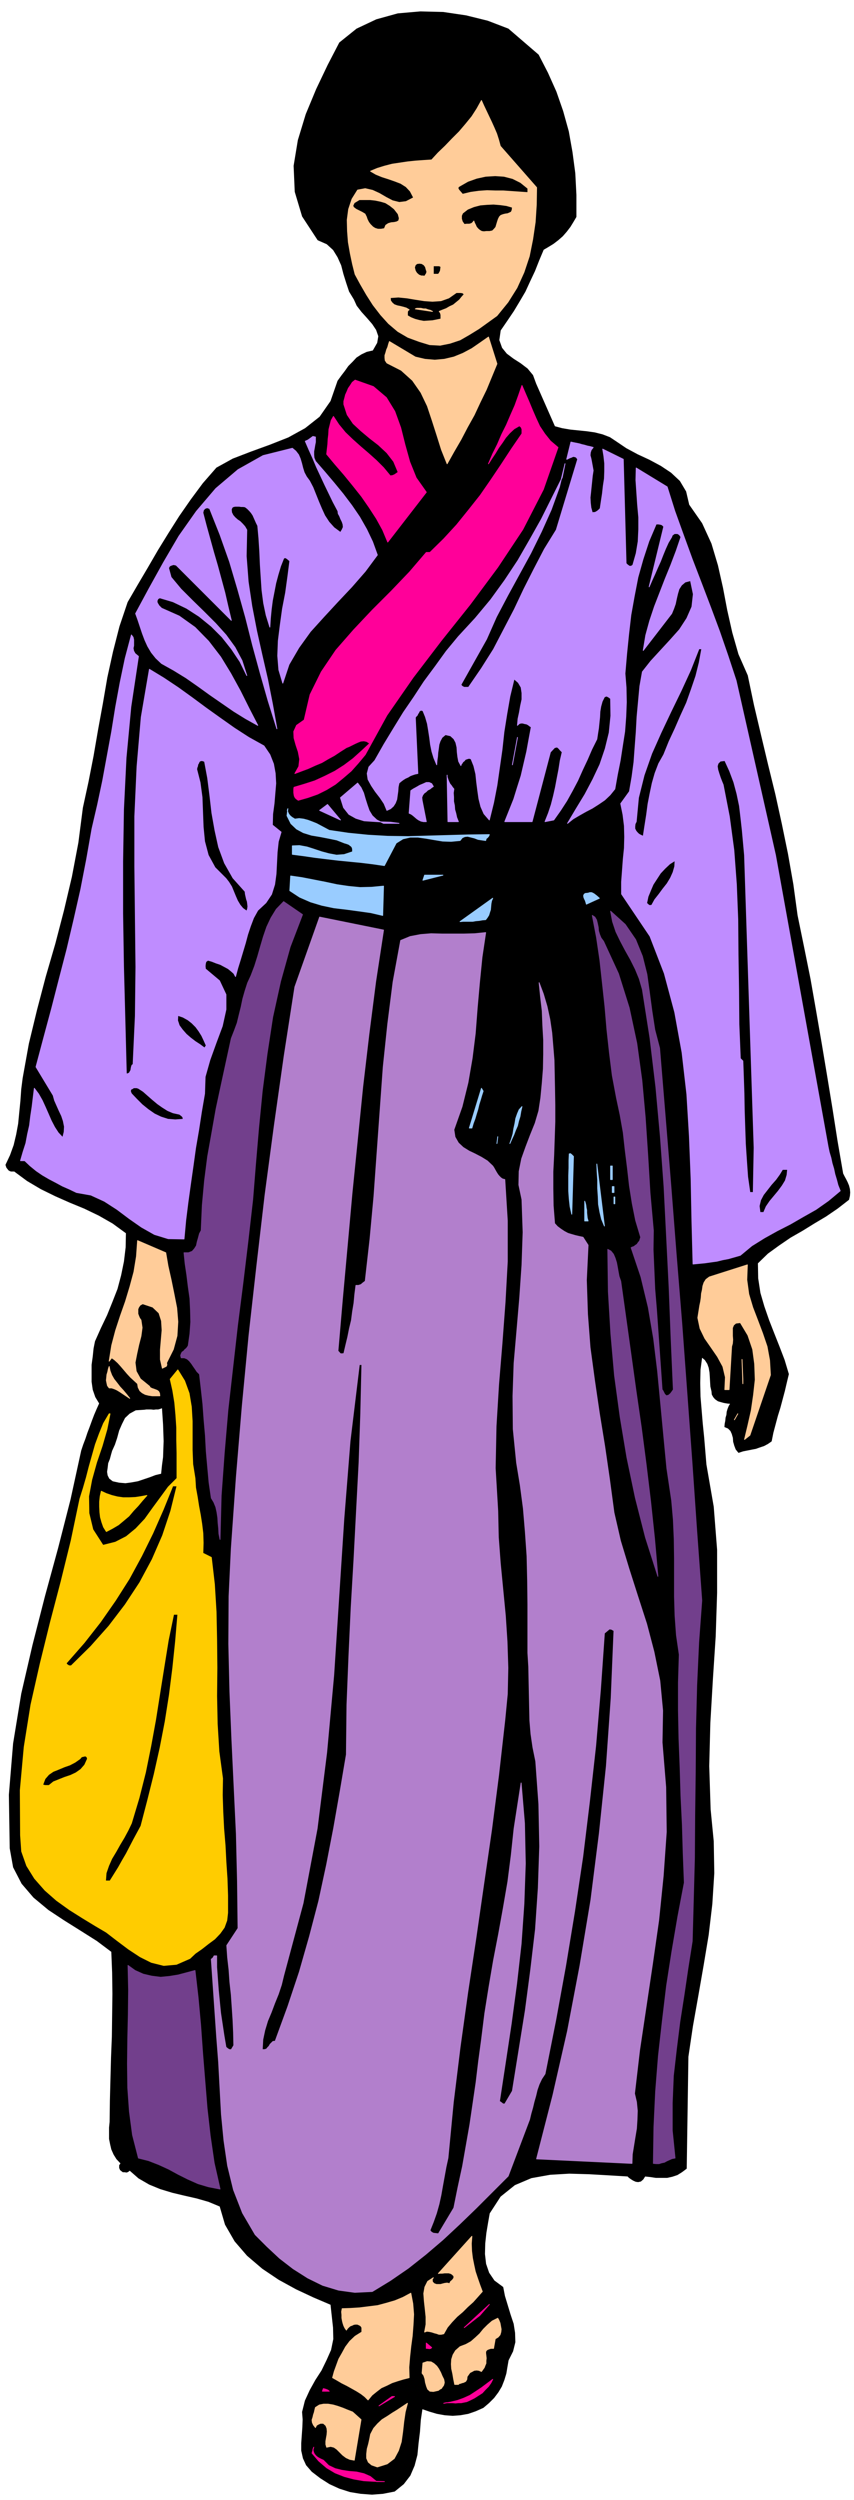 <svg xmlns="http://www.w3.org/2000/svg" fill-rule="evenodd" height="1434.614" preserveAspectRatio="none" stroke-linecap="round" viewBox="0 0 3035 8878" width="490.455"><style>.brush0{fill:#fff}.pen0{stroke:#000;stroke-width:1;stroke-linejoin:round}</style><path d="m1913 195 33 64 30 67 24 69 20 72 13 73 10 75 4 77v78l-10 17-11 18-13 17-14 16-16 14-17 13-18 11-17 10-16 38-15 38-17 36-17 37-20 34-21 35-23 34-24 35-5 35 10 28 17 21 24 18 25 16 25 19 19 23 11 30 67 152 26 7 29 5 29 3 30 3 28 4 28 7 26 10 24 16 34 23 41 22 41 19 41 22 36 24 31 29 22 37 11 47 46 66 33 72 23 77 18 80 15 79 18 80 22 77 33 75 22 105 25 106 25 105 26 106 23 105 22 107 19 108 15 110 23 112 23 114 20 114 20 116 19 114 19 116 18 115 20 116 5 10 6 11 5 10 5 12 3 12 1 12-1 12-3 13-40 31-41 28-42 25-42 26-42 24-41 28-40 29-36 35 1 54 8 52 14 48 17 49 18 46 19 48 18 47 15 50-7 29-7 30-8 30-8 30-9 29-8 30-8 30-6 30-13 9-13 7-15 5-14 5-16 3-15 3-15 3-15 5-9-11-5-13-4-14-1-14-4-14-5-11-9-9-12-5 1-11 2-10 1-11 3-10 1-11 3-10 4-10 6-10-12-1-12-2-11-3-10-3-10-7-6-7-5-9-1-11-4-17-1-17-1-18-1-15-3-17-5-14-9-14-12-10-6 45-1 48 1 48 4 48 4 48 5 49 4 48 4 48 26 150 12 153v153l-5 154-10 153-9 154-4 154 5 154 11 113 2 113-7 110-13 110-18 108-19 109-19 107-16 108-6 397-16 12-16 10-18 6-18 4h-40l-20-3-19-2-7 11-8 7-9 2-8-1-9-4-8-5-7-5-5-5-67-4-70-4-71-2-68 4-67 12-59 25-51 41-39 60-6 34-6 36-4 37-1 38 4 35 11 32 19 28 31 23 6 31 10 33 10 33 11 33 5 32 1 33-8 32-16 32-4 23-4 24-7 23-9 23-12 20-15 20-18 18-20 17-27 12-26 9-28 5-27 2-28-2-28-5-27-8-26-9-6 40-3 42-5 41-4 41-10 38-15 35-23 30-32 26-41 8-39 3-40-3-37-6-38-12-35-16-33-21-30-23-20-23-11-24-6-27v-26l2-29 2-28 1-28-2-26 10-40 17-37 20-36 22-34 18-37 16-36 8-39-1-41-9-82-61-26-62-29-62-34-58-39-54-46-44-51-34-59-19-65-41-17-42-12-44-10-42-10-43-13-39-16-38-22-32-28-6 5-5 2-7-1h-6l-9-7-3-7v-9l5-7-15-16-10-16-8-18-4-17-4-20v-40l2-20 1-76 2-76 2-76 3-75 1-76 1-76-1-75-3-75-52-39-57-36-59-37-56-37-53-44-42-49-30-58-12-67-3-190 15-182 29-177 40-173 44-172 47-172 44-172 38-174 7-21 8-21 7-21 8-21 8-22 8-21 9-21 9-20-14-23-9-26-4-28v-60l4-29 3-29 5-25 21-47 22-46 19-47 18-46 13-49 10-49 6-50 1-51-48-35-49-28-52-25-51-21-52-23-51-25-49-29-46-34H39l-5-2-3-2-7-9-3-9 16-34 13-36 9-38 7-38 4-41 4-40 3-42 5-39 22-122 29-120 31-118 34-117 31-119 28-119 23-121 16-124 20-92 18-92 16-93 17-93 16-93 20-91 23-90 29-86 36-62 36-61 36-62 37-60 38-60 41-59 43-58 48-55 58-32 65-25 66-24 66-26 60-33 52-41 39-56 25-72 13-18 13-17 12-17 15-15 14-15 17-11 19-9 22-5 16-28 4-24-8-23-14-21-19-22-19-21-17-22-10-22-17-28-10-30-10-32-8-31-13-29-16-26-23-21-32-14-55-84-26-87-4-92 15-91 28-92 37-89 41-86 41-79 61-49 70-33 76-21 80-7 81 2 81 12 77 19 73 28 107 92zM577 4999l2 30 2 30 1 29 1 30-1 28-1 29-4 30-3 30-21 5-21 8-21 7-21 7-22 4-22 3-23-2-23-5-13-10-6-12-2-13 2-14 2-17 6-15 4-15 4-14 10-22 8-24 7-26 10-23 11-22 17-16 22-12 31-2 7-1h17l9 1 8-1h8l7-2 8-3z" style="stroke:#000;stroke-width:3;stroke-linejoin:round;fill:#000"/><path d="m1983 1589-52 149-73 142-89 134-98 132-103 129-100 131-93 134-77 140-25 30-25 28-28 24-28 23-31 19-32 16-34 12-35 10-7-5-4-4-3-6-1-5-1-7v-13l1-6 37-11 37-12 35-16 36-18 33-21 32-24 30-27 29-27-11-7-10-2-11 1-10 4-11 5-10 5-10 5-10 4-22 14-21 14-22 12-22 13-24 10-24 11-24 9-24 9 14-25 3-26-5-26-8-24-7-25-1-23 10-22 27-19 21-90 40-81 52-77 63-72 66-70 68-68 65-68 59-69h13l49-48 46-50 42-52 42-53 38-55 37-55 36-55 37-54v-16l-3-7-6-5-19 11-16 15-14 16-12 18-13 18-12 20-12 18-12 19 15-35 17-34 15-35 17-34 15-35 15-34 13-36 12-35 12 28 13 30 12 29 13 30 13 28 18 27 20 25 27 23zm-333 6677 89-82-34 39-55 43zm-116 71-3 3-5 1-7-1h-4v-19l19 16zm125 192-10 2-10 2h-10l-10 1-11-1h-22l-9 2 24-4 25-6 22-8 22-10 20-13 21-14 20-15 20-15-6 12-9 13-11 11-11 12-14 9-14 9-14 7-13 6zm-489-37h-24l3-9 5 1 6 2 5 2 5 4zm177 52 46-33h9l-55 33zm-198 193 19 19 23 11 24 6 27 4 25 2 26 6 23 10 22 18h28l-37-1-36-2-35-6-34-9-33-13-30-18-28-24-24-28 6-21-3 8 2 9 3 7 6 7 6 5 7 4 6 3 7 3zm366-6989-137 177-18-43-22-40-26-40-27-39-31-39-31-38-32-37-30-36 2-18 2-17 1-18 2-17 1-18 4-16 4-16 8-14 19 29 23 28 26 25 28 25 28 24 28 25 26 26 24 29 8-1 7-3 6-4 7-5-16-38-24-31-30-28-31-24-31-26-28-26-21-31-12-37v-11l3-11 3-12 5-11 5-12 7-10 7-11 10-8 65 23 46 39 30 49 21 58 15 60 17 61 23 57 36 51z" style="stroke:#f09;stroke-width:3;stroke-linejoin:round;fill:#f09"/><path d="m2108 1589-7 9-3 9-1 10 3 11 2 10 2 11 2 11 2 11-3 19-2 20-2 19-2 20-2 18 1 19 2 17 5 18 5-1h5l3-2 4-2 6-5 5-5 4-27 4-26 3-27 4-26 1-27v-27l-3-27-4-24 73 36 10 370 5 5 7 5h6l6-4 12-42 7-42 2-43v-43l-4-44-3-44-3-44 1-43 110 67 27 86 31 86 31 85 33 86 32 84 32 86 30 87 29 88 140 620 187 1036 4 19 6 20 4 19 6 20 4 19 6 20 5 19 8 20-42 35-44 31-46 26-45 26-47 24-45 25-45 28-41 34-21 6-21 6-21 4-20 5-22 3-21 3-21 2-21 2-4-152-3-151-6-151-9-149-17-148-26-143-37-138-51-132-101-150v-43l3-40 3-41 4-39 1-40-1-39-5-40-8-39 31-43 9-52 7-52 4-54 4-53 3-55 5-54 5-54 9-51 30-38 34-37 35-38 33-37 26-40 18-41 5-45-10-48-19 5-13 11-9 14-5 17-4 17-4 19-6 17-7 17-101 131 9-54 14-51 17-51 19-49 19-49 20-49 19-50 17-50-4-6-3-3-5-3h-11l-4 3-4 3-2 6-12 20-10 22-9 22-9 23-10 22-10 23-10 22-10 23 52-214-6-6-6-2-7-1h-8l-26 61-21 64-18 64-13 67-12 67-8 69-7 69-6 70 4 50 1 52-2 51-4 53-8 51-8 52-10 50-9 51-17 21-19 18-22 15-22 14-23 12-23 13-22 13-20 16 31-52 31-51 28-53 25-53 19-56 14-57 6-60-1-61-5-4-5-3-5-2-7 3-8 16-5 18-3 18-1 20-2 19-2 20-3 19-3 20-18 36-16 37-17 36-17 38-19 36-20 36-22 34-24 34-31 6 12-30 10-30 8-31 7-31 6-32 6-31 5-32 7-30-7-7-5-6-6-5-9 2-15 16-65 247h-97l16-40 16-40 13-42 13-41 10-43 10-43 8-44 8-43-6-4-5-4-6-3-6-1-7-2h-7l-6 2-6 6 2-23 5-23 4-23 5-23v-23l-3-20-10-17-15-13-15 62-11 63-10 63-7 64-9 63-9 63-12 62-15 61-19-22-11-25-7-28-4-28-4-31-3-29-7-29-10-25-7-2-7 2-6 2-4 5-5 4-3 5-3 4-1 4-8-15-3-16-2-17-1-17-4-17-7-13-12-11-18-4-12 10-7 13-4 12-2 15-2 14-1 14-2 14-1 15-10-24-7-23-5-25-3-24-4-26-4-24-7-24-9-22-7-2-3 2-3 2-2 5-3 4-2 5-4 4-3 4 9 199-10 2-9 3-8 3-8 5-9 4-8 5-8 6-7 6-3 14-1 15-2 14-2 15-5 13-7 11-10 9-13 6-10-24-14-21-17-22-14-21-12-22-3-21 6-23 21-23 33-58 34-56 35-57 37-54 36-55 40-54 39-54 43-52 60-65 55-66 50-69 47-71 42-73 41-73 37-74 37-74 10-49-20 83-29 80-35 78-38 77-41 75-41 75-40 76-35 79-91 162 4 5 7 4h16l46-67 43-68 37-71 37-71 34-72 36-71 37-71 42-68 76-251-5-7-5-2-6-1-6 3-6 2-6 3-4 2h-1l15-61 9 2 10 2 10 2 10 3 9 2 10 3 10 2 11 3zm291 1467-1 21-6 21-9 20-12 20-15 19-14 19-15 19-11 20-7 1-4-2-4-4-3-2 5-24 9-22 9-21 13-20 13-20 16-17 17-16 19-12zm400 1097-2 20-6 20-11 18-14 19-15 18-15 18-13 19-9 21h-13l-3-23 5-21 10-19 14-18 14-18 16-18 13-18 11-18h18zm-223-1452 17 37 15 40 11 41 9 43 5 42 5 45 4 44 4 44 34 1039-3 159h-12l-8-56-4-57-4-60-2-59-2-61-1-59-2-59-2-56-9-9-5-121-1-123-2-125-1-125-5-125-9-121-16-119-22-113-5-12-5-13-5-15-4-13-2-13 3-10 8-8 16-2zm-82-397-9 49-12 48-16 47-17 48-21 46-20 46-21 45-19 47-18 32-13 34-10 35-8 38-7 36-5 38-6 38-6 39-9-4-7-4-6-6-4-5-4-8v-8l1-9 4-8 8-85 20-80 27-77 33-74 35-74 36-74 34-74 30-76h10zm-1373-666 33 38 33 39 32 39 31 41 28 41 25 44 21 44 17 47-43 58-48 55-50 53-49 53-48 53-41 57-35 60-22 66-14-47-4-50 2-53 7-56 8-58 11-57 8-58 7-55-6-5-5-4-6-3-5 3-11 28-9 30-8 30-6 31-6 31-4 31-3 31-2 32-13-42-9-43-6-46-3-45-3-47-2-47-3-46-4-44-5-10-4-9-4-9-4-9-6-9-6-7-8-8-8-6-7-1h-7l-7-1h-14l-6 1-5 3-3 7 1 11 5 10 7 8 9 8 9 6 9 9 8 9 7 12-2 93 7 91 13 87 17 88 19 85 20 87 17 86 16 89-31-99-28-98-27-99-25-99-28-100-29-98-34-96-37-93-9-3-8 3-5 6-2 9 12 46 13 47 13 47 14 48 13 48 13 48 11 48 12 50-196-196-9-2-7 2-7 3-4 7 9 33 35 42 41 41 41 40 41 41 37 41 32 44 25 47 17 53-24-49-30-45-34-43-38-38-43-35-45-29-48-23-47-14-6 3-3 5-1 5 1 5 6 10 9 9 63 28 56 40 48 49 43 56 36 59 34 62 31 62 31 60-43-24-42-26-42-29-42-29-43-31-43-30-44-27-43-24-20-19-16-20-13-22-10-22-9-24-8-24-8-24-8-22 48-89 51-92 55-94 62-88 69-81 79-67 89-50 104-26 12 10 10 13 6 14 5 17 4 16 5 16 8 15 11 15 12 23 10 25 10 25 11 26 11 24 15 23 18 20 23 17 6-10 4-9-1-10-3-9-5-10-4-10-5-9-1-9-17-32-15-31-15-31-14-30-15-32-13-31-14-31-13-30 9-4 10-7 8-6 9 2v18l-2 10-2 12-2 11v12l1 11 5 12zm718 981-18 97 18-97zm-226 183-2 14 1 15v15l3 15 1 14 4 14 3 14 6 15h-37l-3-165v6l2 6 2 6 3 7 3 6 5 6 4 6 5 6zm-73-9-6 4-6 5-8 4-6 6-7 5-5 7-3 8 1 10 15 76h-10l-9-2-8-4-6-4-7-6-7-6-7-5-7-3 6-80 9-6 11-6 12-7 12-5 11-5h10l9 4 6 10zm-177 131h55l-30-4-31-1-33-2-30-2-29-9-25-14-19-24-11-35 61-52 12 16 9 19 6 21 7 22 7 20 11 18 16 15 24 12zm-227-46 28-21 46 55-74-34zm-644-547-27 179-17 181-9 183-3 185v186l3 188 5 189 5 192 6-1 5-3 2-4 3-5 1-7 1-5 2-6 4-3 8-172 2-174-2-178-2-178v-179l8-177 15-175 29-170 51 31 51 34 50 36 50 37 49 35 51 36 51 33 54 30 21 31 13 33 6 33 2 36-3 36-3 36-5 37-1 39 31 25-10 34-4 37-2 39-2 39-5 37-11 35-20 30-29 27-15 27-11 29-10 30-8 30-9 30-9 30-9 29-8 30-6-11-9-8-11-9-13-7-15-8-15-5-15-6-14-4-7 5-2 7-1 9 1 10 50 42 23 49v53l-13 59-22 59-22 61-17 60-2 60-11 64-10 65-11 64-9 65-9 63-9 65-8 64-6 66-56-1-49-15-46-26-43-30-44-33-45-29-48-22-51-9-25-12-25-11-24-13-23-12-24-14-22-15-22-18-19-18H73l9-31 10-31 6-32 7-31 4-33 5-33 4-33 4-33 15 20 13 23 11 24 11 25 10 23 12 23 13 20 16 17 5-20 1-19-4-20-6-18-9-19-8-18-8-18-5-18-61-101 28-105 28-104 27-105 27-104 25-106 24-106 21-108 19-108 20-86 18-85 16-87 16-87 14-87 16-87 18-86 22-83 6 8 2 9v21l-2 9 2 10 5 9 12 10zm146 1626 4 3 5 4 3 4 1 7-28 2-26-2-25-8-23-11-23-16-21-17-20-20-18-19-3-7v-5l2-4 5-2 4-3h11l6 2 17 11 17 15 16 14 18 15 17 12 19 12 19 8 23 5zm95-244-6 9-16-12-17-11-17-13-15-13-14-16-11-15-6-18 1-18 18 6 18 10 14 11 14 14 11 15 10 16 8 17 8 18zm-6-1009 11 59 8 63 7 61 11 62 13 59 21 57 30 53 43 48 1 9 2 9 2 9 3 9 1 8 1 9-1 8-3 9-14-10-10-12-9-15-7-16-7-17-7-17-10-16-10-13-39-39-24-44-13-49-5-51-2-53-2-53-7-52-12-47 1-6 2-5 1-6 3-5 2-5 4-3 6-1 9 3z" style="stroke:#bf8cff;stroke-width:3;stroke-linejoin:round;fill:#bf8cff"/><path d="m1048 2909 15-2 16 2 15 4 16 6 15 6 15 8 15 8 15 8 68 10 70 7 70 4 72 1 72-2 72-2 72-2 73-1-2 5-4 5-5 4-2 7-14-2-13-2-13-5-12-3-12-3-10 1-9 4-8 10-32 3-30-1-30-5-29-5-29-4h-27l-26 6-24 15-42 80-41-6-41-5-41-4-41-4-42-5-41-5-41-6-39-5v-30l25-1 27 5 25 8 27 9 26 7 27 5 27-2 30-10v-8l-1-6-3-5-4-3-5-4-5-2-6-2-4-1-28-11-29-6-31-6-30-5-29-9-24-13-20-19-14-28 3-25-2 6 2 6 2 5 4 6 4 4 5 4 5 3 5 3zm455 217 6-18h65l-71 18zm-140 21-3 104-43-10-43-6-44-6-43-5-43-9-40-12-39-17-35-23 3-52 41 6 41 8 41 8 42 9 41 6 41 4 41-1 42-4zm767 43-46 21-2-7-2-6-3-6-2-5-1-6 2-5 4-3 10-1 6-2h6l5 2 5 3 9 7 9 8zm-404 76-12 1-11 2-12 1-11 2h-34l-11 1 116-83-4 9-2 10-1 11-1 11-3 9-3 10-5 8-6 8zm-9 609-5 15-5 17-5 16-4 17-5 16-5 17-6 16-5 17h-9l43-141 6 10zm138 55-4 17-3 18-5 16-4 17-7 16-6 16-7 15-7 16 6-17 5-17 3-19 4-18 3-18 6-17 6-14 10-11zm-86 107-3 24 3-24zm269 70-6 205-6-27-3-27-2-28v-55l1-27v-26l1-24 4-1 4 3 3 3 4 4zm110 247-10-24-6-25-5-28-1-27-2-30v-29l-2-30-1-27 27 220zm22-213h6v48h-6v-48zm6 73h6v21h-6v-21zm6 37h3v24h-3v-24zm-92 85h-12v-70l2 6 2 8 1 9 2 9v9l1 10 1 9 3 10z" style="stroke:#9cf;stroke-width:3;stroke-linejoin:round;fill:#9cf"/><path d="m1363 3303-28 183-24 187-22 187-19 189-19 188-17 188-17 187-16 186 4 4 4 5 5 1 8-1 7-30 7-29 6-30 7-29 4-31 5-30 3-32 4-31h9l9-3 7-6 8-6 17-150 14-151 11-154 11-153 11-153 16-152 19-150 27-147 34-14 37-7 37-3 39 1h78l38-1 39-4-13 87-9 90-8 90-7 91-11 88-15 87-21 85-29 82 4 26 12 21 17 16 21 13 21 10 23 12 21 13 19 18 4 6 5 9 4 7 5 8 5 6 6 6 6 4 8 2 9 146v145l-8 145-11 147-12 145-9 148-3 149 9 152 2 93 7 93 9 93 9 93 6 92 3 93-2 93-9 93-22 195-25 194-28 193-28 194-29 192-27 194-24 195-19 198-7 32-6 33-6 33-6 34-7 32-9 32-11 31-12 30 5 6 7 4 9 1 9 1 55-92 15-74 16-74 13-74 13-74 11-75 11-75 9-75 10-74 12-96 15-94 16-94 18-93 17-94 16-93 12-94 10-94 25-162 12 143 3 143-5 143-10 143-16 141-19 141-21 139-21 138 4 2 5 4 4 3h6l27-46 23-143 23-143 19-144 17-144 10-147 5-148-3-150-11-152-10-49-7-48-4-48-1-46-1-48-1-48-1-49-3-49v-172l-1-86-2-86-6-86-7-83-11-83-13-79-12-120-1-117 4-117 10-115 10-117 8-116 4-117-4-116-11-52 1-48 9-45 15-42 16-42 17-42 13-44 7-46 5-52 4-51 1-52v-51l-3-52-2-51-6-51-5-49 15 40 13 44 10 46 7 48 4 48 4 49 1 50 1 50 1 59v60l-2 59-2 59-3 59v60l1 61 5 63 10 11 12 9 12 8 13 7 13 4 14 4 13 3 14 3 18 28-6 124 4 121 9 118 16 118 17 116 19 117 17 117 16 119 23 100 30 99 31 97 32 99 26 99 21 103 10 106-2 113 13 159 2 159-11 156-16 157-22 154-23 154-23 154-18 154 7 30 3 31-1 31-2 32-5 30-5 31-5 31-1 32-339-16 58-226 52-228 44-231 39-234 30-237 25-239 17-241 10-240-9-5-7-1-18 15-14 200-17 200-22 197-24 197-29 194-32 194-35 192-38 191-12 18-9 19-7 20-5 21-6 21-5 21-6 21-5 21-76 201-57 57-57 57-59 57-59 55-61 52-62 49-64 44-64 39-62 3-58-8-56-17-53-26-52-33-48-37-45-42-42-42-45-77-32-82-21-86-13-89-9-93-5-92-5-93-7-91-19-275 6-5 4-7h9v40l3 41 3 41 4 41 4 40 6 40 6 40 7 41 2 2 5 4 5 3h7l9-15-1-46-2-45-3-45-3-44-5-45-3-43-5-44-3-43 40-61-2-168-4-167-8-168-8-168-7-170-4-169 1-169 8-169 18-255 21-252 24-251 28-249 29-249 33-247 35-247 38-245 88-248 227 46zm-77 1543-4 174-6 174-9 171-9 172-10 171-8 172-7 174-2 177-22 130-23 131-25 129-28 130-33 126-36 126-41 123-45 123-8 1-5 5-5 5-4 7-5 5-4 5-7 2h-8l2-36 7-33 10-33 13-31 12-32 13-32 11-33 8-33 69-257 50-265 34-271 25-274 18-278 18-277 22-276 33-272h9z" style="stroke:#b27fcc;stroke-width:3;stroke-linejoin:round;fill:#b27fcc"/><path d="m589 4449 8 47 11 49 10 49 10 51 4 49-3 50-13 48-24 48 1 7-2 5-6 3-8 4-7-31v-34l3-35 3-35-2-33-9-28-22-21-36-12-9 5-5 7-3 7v17l3 8 3 7 5 7 4 27-4 30-8 31-7 32-6 31 4 31 15 27 32 26 3 5 6 3 6 2 8 3 5 2 5 4 3 6 1 9h-27l-13-2-12-3-11-6-8-7-6-12-2-13-13-12-12-11-12-13-11-13-12-14-10-11-12-11-10-7-9 12 9-56 14-53 17-52 18-51 16-53 14-52 9-55 4-56 100 43zm2149 434-73 214-19 15 12-50 12-53 8-55 6-54-2-56-7-52-17-50-27-45-16 2-8 7-4 10v28l1 14-1 13-3 11-9 153h-15l2-44-9-38-19-35-22-32-23-33-17-35-8-38 7-44 3-14 2-14 1-14 3-13 2-14 4-12 7-11 12-9 135-43-2 53 7 51 14 47 18 47 17 45 16 47 9 49 3 52zm-972-3591-19 46-19 46-22 45-21 45-24 43-23 44-25 43-24 43-20-50-16-51-17-53-17-51-23-48-30-43-40-36-51-26-6-9-1-9v-9l3-9 3-11 4-9 3-11 3-9 92 55 34 8 35 3 34-3 34-8 32-13 32-17 29-20 30-21 30 95zm12-773 129 147-1 61-4 62-9 61-12 60-19 57-25 55-32 51-39 48-32 23-32 23-34 21-33 19-36 12-35 7-37-2-36-11-41-15-36-21-33-28-28-31-27-35-23-36-22-38-19-35-9-36-8-38-7-40-3-39-1-40 5-38 12-36 20-32 27-5 26 6 24 11 24 14 23 12 24 6 24-3 27-14-12-23-15-16-19-12-21-8-23-8-22-7-22-9-19-11 24-10 26-8 27-7 27-4 27-4 28-3 28-2 30-2 23-25 25-24 25-26 25-25 23-27 22-27 18-28 16-29 8 18 9 19 9 19 10 21 9 20 9 21 7 22 6 22zm98 150v15l-29-2-29-2-29-2h-28l-30-1-29 2-29 4-29 7-7-8-6-7-3-5v-4l2-3 5-3 28-16 31-11 32-7 34-2 31 2 31 8 28 14 26 21zm-461 91 4 15-2 9-7 4-9 2-11 1-10 3-9 6-5 12-12 2h-11l-10-3-8-5-9-9-6-8-5-10-3-9-5-10-10-6-12-6-10-5-9-7-2-6 5-10 18-11h39l18 2 19 4 17 5 16 10 15 12 14 18zm406-24-1 10-3 7-6 3-7 3-8 1-8 2-8 3-5 5-4 8-3 9-3 10-3 10-6 7-6 6-10 2h-11l-9 1-8-1-7-4-6-5-6-7-3-7-4-8-2-6-4 5-3 3-5 2-4 1h-9l-9 1-7-10-3-10v-11l4-9 18-14 22-9 23-6 24-2 23-1 24 2 22 3 21 6zm-306 223 2 5-1 6-3 5-4 6-6-1h-6l-5-2-3-1-8-7-5-8-3-12 3-9 6-5 9-1 8 1 8 5 5 7 3 11zm52-12-1 8-1 7-3 6-4 6h-18v-30h21l6 3zm83 98-9 10-8 10-11 9-11 9-13 6-12 7-13 5-12 5 4 5 2 7v15l-15 3-15 3-16 1-15 1-16-3-15-4-15-6-12-7v-11l1-6 5-4-10-6-10-3-12-3-10-2-11-4-7-6-6-8-1-11 29-2 30 3 30 5 32 5 29 2 30-2 28-10 27-19h15l7 1 6 5zm-113 61-61-9 5-2h15l9 2h8l8 3 8 2 8 4zM461 4966l-9-6-9-6-9-6-9-6-10-6-9-4-9-3h-9l-6-8-2-9-2-10 1-9 1-11 3-10 2-10 3-9 3 15 6 16 8 14 11 14 10 13 12 13 11 13 12 15zm999 3178 7 37 3 38-2 38-3 39-5 37-4 37-3 37 1 37-20 5-20 6-21 7-18 9-20 9-17 13-16 13-14 17-12-12-13-10-16-10-16-9-18-10-18-9-17-10-16-9 6-22 8-22 8-22 12-21 12-22 15-20 19-18 24-15v-16l-4-6-5-3-7-3h-7l-6 1-6 3-6 2-5 4-5 5-4 6-5-7-4-8-3-9-2-8-2-11v-11l-1-11 2-11 30-1 32-2 32-4 32-4 30-8 31-9 29-12 28-15zm-177 449-24 144-16-3-13-6-12-9-10-10-11-11-10-7-12-3-14 3-3-10v-11l2-12 2-11 1-12-1-11-4-10-9-8h-10l-7 3-7 4-4 8-7-9-4-9-1-9 3-9 2-9 3-9 2-9 2-8 14-9 15-3h16l18 3 17 5 17 6 17 7 18 7 30 27zm58 168-20-7-12-10-6-14v-15l2-18 5-18 4-18 3-16 11-21 14-16 16-15 18-11 18-12 18-11 18-12 18-12-8 31-5 34-4 36-5 36-10 31-15 28-25 19-35 11zm373-623-16 18-17 19-19 17-18 18-20 17-18 19-16 19-13 23-9 2h-8l-8-3-8-2-9-3-9-2-9-1-8 3 5-27v-27l-3-29-3-27-2-27 4-23 10-20 20-13-4 6 1 9 6 6 8 3h15l7-2 8-2 8-1 9 2 3-7 7-6 5-7v-7l-6-6-5-3-7-2h-15l-8 1h-8l-6 1 119-132-2 26 1 26 3 25 5 25 5 23 8 24 8 23 9 24zm46 168-6 34h-10l-9 3-4 2-3 3-2 4v6l1 8 1 9-1 9v9l-3 7-3 8-5 7-5 7-9-4-8-1-9 1-7 4-8 4-5 7-5 7-1 10-4 7-8 4-5 1-5 2-5 1-3 3h-13l-4-20-3-18-4-18-1-16 1-17 5-16 9-15 16-14 21-8 18-10 16-14 15-14 13-16 15-15 16-14 20-10 4 7 4 10 2 11 2 11-1 10-3 10-7 8-10 6zm-183 144 1 5 1 6-1 5-2 6-4 5-3 5-6 3-5 4-18 4-12-1-8-7-4-10-4-14-2-13-4-12-6-8 3-36 15-5 14 1 10 6 10 9 7 10 7 13 5 12 6 12zm1063-3536-3-86 3 70v16zm-18 107-12 21 12-21z" style="stroke:#fc9;stroke-width:3;stroke-linejoin:round;fill:#fc9"/><path d="m693 5250 2 33 6 33 5 32 6 32 5 32 4 33 1 34-1 37 30 15 11 95 6 98 2 98 1 101-1 100 2 99 6 98 13 96-1 59 2 60 3 59 5 60 3 59 4 59 2 60v61l-3 27-9 25-15 21-19 20-23 17-23 18-23 16-19 18-48 21-45 4-44-11-40-20-41-27-40-30-39-30-39-23-46-28-46-29-46-33-41-36-37-42-28-45-18-51-4-57-1-160 14-154 24-150 33-146 36-146 38-145 36-146 31-148 12-38 11-38 10-39 11-39 11-39 14-38 15-37 20-34h3l-11 55-17 59-20 59-17 61-11 59 1 60 14 58 36 56 44-11 39-20 34-28 32-34 28-39 28-38 27-37 31-31v-90l-1-45v-45l-3-45-4-44-7-43-9-40 27-33 24 39 16 44 8 48 3 51v103l2 50 8 50zm-382 996-10 22-14 16-17 12-19 9-21 7-20 8-20 8-16 13h-13l-6-1-3-2 8-21 13-15 16-11 20-8 19-8 20-7 19-10 17-12 6-7 9-2 4-1 4 2 2 2 2 6zm321-513-8 95-10 96-12 95-15 95-18 93-21 94-23 92-24 92-13 24-13 24-13 25-13 25-14 24-14 25-15 24-15 24h-16l2-28 9-26 11-25 15-25 14-25 15-25 14-26 12-25 27-90 23-91 19-94 17-93 15-95 15-94 15-93 19-92h15zm-3-456-22 89-29 87-37 85-44 82-52 79-58 76-64 72-70 69h-7l-4-2-4-3-3-4 64-73 58-74 53-76 49-77 44-81 40-81 37-84 34-84h15zm-107 34-16 18-15 18-17 18-16 19-19 16-18 15-22 13-21 11-10-16-6-17-5-18-2-17-1-20v-18l2-19 4-18 17 8 20 7 20 5 21 3h21l22-1 20-3 21-4z" style="stroke:#fc0;stroke-width:3;stroke-linejoin:round;fill:#fc0"/><path d="m693 6998 11 96 9 98 7 99 8 99 8 98 11 97 14 96 21 93-41-8-37-11-36-16-34-17-35-19-35-16-36-14-36-9-21-82-11-83-6-85-1-85 1-87 2-87 1-88-2-87 25 18 29 13 30 7 32 4 31-3 31-5 30-8 30-8zm382-3750-44 115-34 122-28 127-20 131-17 131-13 132-11 129-10 125-17 149-18 149-19 149-17 150-17 150-13 152-11 152-4 156-4-20-1-19-2-20-1-18-3-20-4-18-7-17-9-15-8-55-5-55-5-56-3-56-5-57-4-55-6-54-6-52-9-9-6-9-7-10-6-9-8-10-8-7-10-4h-11l-2-8 2-6 3-6 6-4 4-5 5-4 4-5 3-5 6-42 3-42-1-42-2-42-6-42-5-41-6-40-4-39h16l13-5 8-9 7-11 3-14 4-14 4-15 6-11 4-90 8-87 11-86 15-84 15-85 18-84 18-83 18-83 11-28 10-27 7-29 7-28 6-29 8-28 9-28 12-26 13-34 11-35 10-35 10-34 12-35 15-32 19-31 26-27 67 46zm1131 1302 18 129 18 129 18 130 19 131 17 130 16 132 14 132 12 135-44-138-36-141-30-143-24-144-20-147-13-148-9-150-2-150 11 6 9 11 6 14 5 16 3 16 3 17 3 16 6 17zm138-828 20 243 20 245 19 244 20 246 18 245 18 246 17 246 18 247-11 149-7 152-4 153-1 155-2 153-1 153-4 149-4 146-15 95-14 95-15 96-12 96-11 96-4 97v97l10 98-11 2-9 4-9 4-9 5-10 2-9 3h-10l-10-1 2-129 6-127 10-126 14-124 15-125 19-122 21-123 23-121-4-104-3-102-5-102-3-101-4-102-2-100v-100l3-99-10-69-5-69-2-68v-136l-1-68-3-69-6-68-17-114-11-115-11-116-11-115-14-115-19-111-26-108-35-104 4-2 6-2 5-4 6-4 4-6 5-6 2-7 2-6-18-60-12-60-10-63-7-62-8-64-7-63-11-62-13-61-15-80-10-80-9-82-7-82-9-83-9-82-12-81-15-78 9 6 6 10 3 12 3 14 1 13 4 13 5 12 9 12 53 115 38 121 27 126 18 131 12 132 9 135 8 133 12 134-1 68 3 70 3 70 6 72 5 71 5 71 5 71 5 72 3 4 3 6 3 6 6 6 8-2 7-6 6-8 4-6-8-182-7-180-9-180-9-178-13-178-16-176-21-175-27-172-11-38-14-34-17-34-18-32-18-34-16-33-12-36-7-37 52 47 37 54 24 59 16 64 9 65 9 67 10 65 17 65z" style="stroke:#723f8c;stroke-width:3;stroke-linejoin:round;fill:#723f8c"/></svg>
